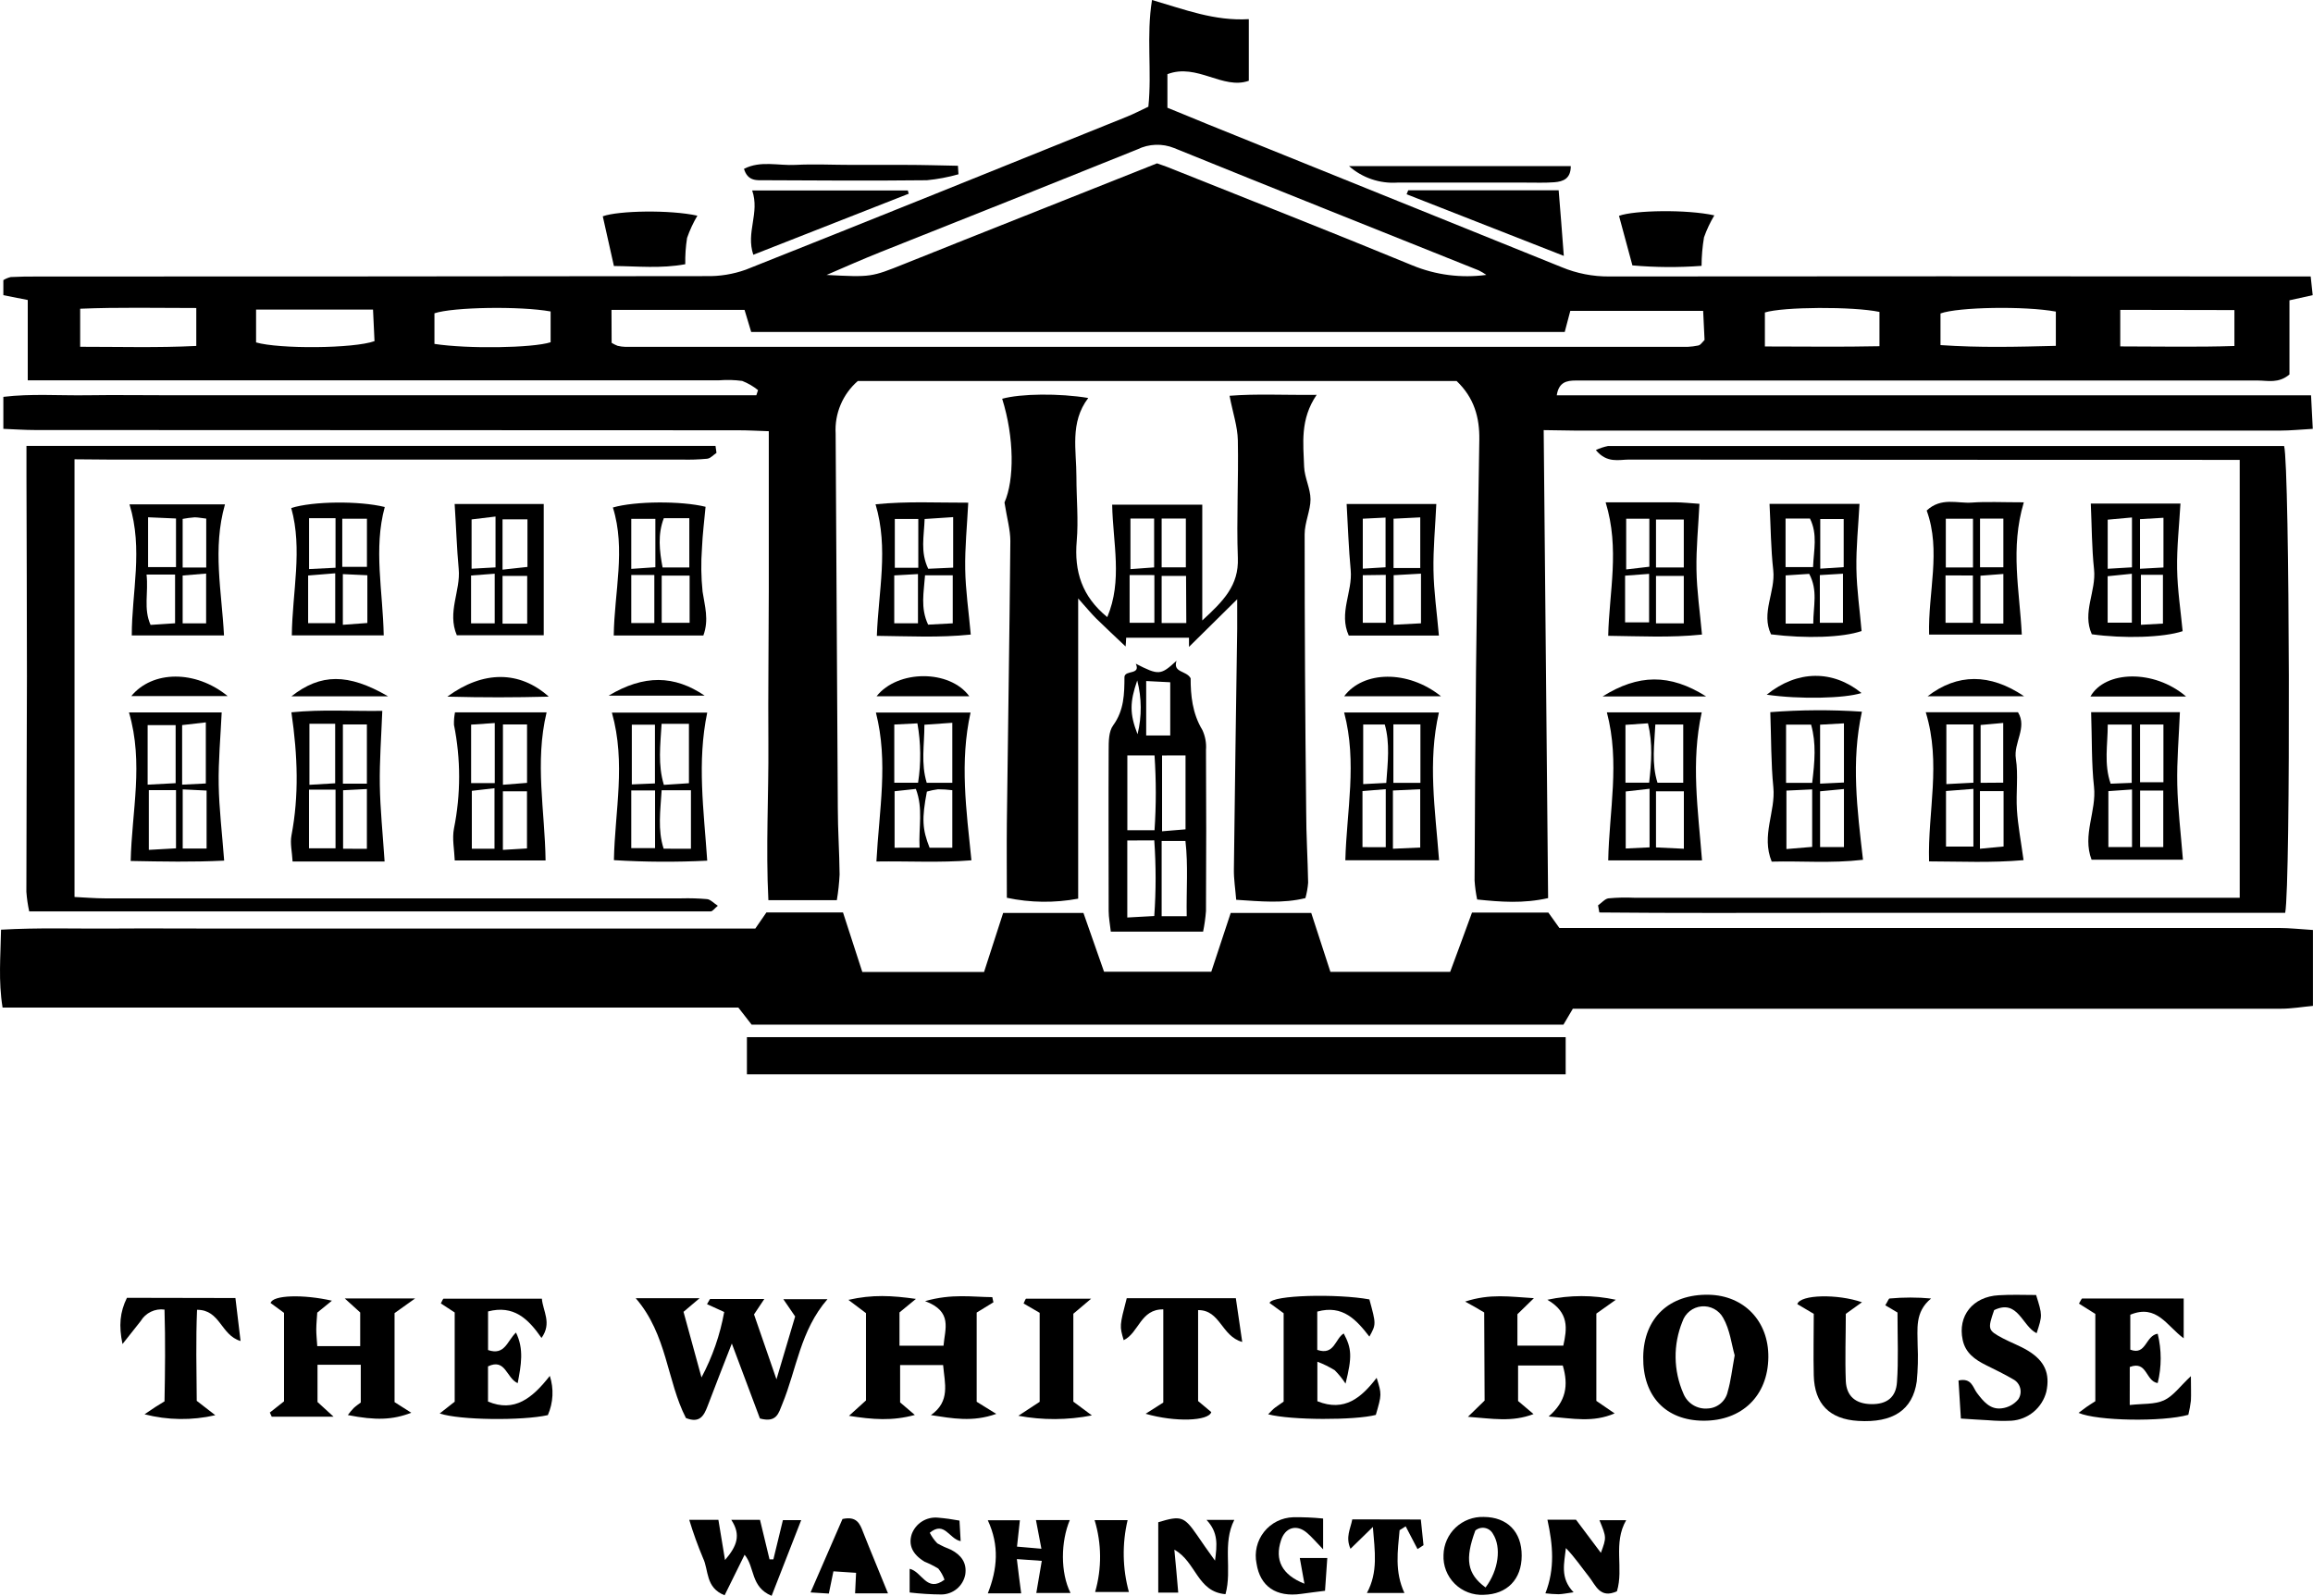 <svg width="129" height="89" viewBox="0 0 129 89" fill="none" xmlns="http://www.w3.org/2000/svg">
<g clip-path="url(#clip0_2316_969)">
<path d="M86.094 23.988C86.174 32.769 86.257 41.373 86.341 50.088C84.945 50.4 83.698 50.302 82.383 50.165C82.311 49.816 82.263 49.463 82.24 49.108C82.257 45.202 82.277 41.295 82.32 37.389C82.37 33.101 82.431 28.814 82.504 24.53C82.524 23.284 82.217 22.181 81.237 21.248H47.843C47.426 21.61 47.097 22.062 46.883 22.571C46.668 23.079 46.573 23.63 46.605 24.18C46.647 31.138 46.687 38.094 46.726 45.05C46.726 46.287 46.815 47.524 46.826 48.773C46.803 49.253 46.751 49.731 46.671 50.205H42.854C42.705 47.255 42.874 44.368 42.854 41.487C42.834 38.606 42.874 35.759 42.877 32.91C42.877 30.008 42.877 27.11 42.877 24.049C42.28 24.029 41.729 23.997 41.154 23.997C28.091 23.997 15.025 23.992 1.956 23.983C1.381 23.983 0.836 23.943 0.187 23.917V22.133C1.734 21.946 3.3 22.067 4.859 22.044C6.419 22.021 7.923 22.044 9.454 22.044H42.182L42.277 21.757C42.011 21.543 41.714 21.37 41.395 21.245C40.969 21.187 40.538 21.176 40.109 21.21H3.348H1.548V16.731L0.187 16.462V15.623C0.314 15.544 0.454 15.486 0.6 15.451C1.08 15.425 1.556 15.422 2.036 15.422C14.481 15.422 26.926 15.415 39.371 15.399C40.13 15.417 40.885 15.295 41.599 15.039C48.696 12.223 55.775 9.359 62.851 6.507C63.248 6.347 63.624 6.149 64.046 5.951C64.25 3.981 63.923 1.993 64.25 0C66.091 0.536 67.728 1.18 69.649 1.068V4.505C68.196 5.021 66.763 3.505 65.109 4.136V6.009C65.835 6.295 66.582 6.619 67.329 6.919C73.922 9.579 80.514 12.241 87.105 14.904C87.941 15.25 88.838 15.425 89.744 15.419C102.189 15.406 114.634 15.406 127.079 15.419H128.871C128.914 15.815 128.945 16.11 128.983 16.462L127.687 16.748V20.884C127.076 21.399 126.475 21.222 125.927 21.222C114.01 21.222 102.094 21.222 90.177 21.222H87.88C87.374 21.222 86.935 21.314 86.823 22.047H128.891C128.925 22.691 128.951 23.224 128.988 23.917C128.29 23.957 127.736 24.014 127.185 24.014C114.072 24.014 100.957 24.014 87.84 24.014L86.094 23.988ZM34.112 19.12C34.217 19.185 34.328 19.241 34.443 19.286C34.581 19.32 34.722 19.34 34.865 19.343H94.132C94.325 19.334 94.517 19.31 94.707 19.271C94.753 19.261 94.796 19.239 94.833 19.209C94.87 19.18 94.899 19.14 95.066 18.959C95.045 18.521 95.017 17.94 94.988 17.338H87.578L87.268 18.513H41.895L41.525 17.284H34.104L34.112 19.12ZM82.903 15.336C82.768 15.241 82.626 15.156 82.478 15.082C76.812 12.81 71.14 10.556 65.485 8.257C65.157 8.124 64.805 8.063 64.452 8.076C64.098 8.088 63.752 8.175 63.434 8.331C58.661 10.254 53.884 12.163 49.104 14.059C48.618 14.254 48.133 14.457 47.65 14.663C47.214 14.847 46.789 15.036 46.1 15.334C48.584 15.463 48.584 15.46 50.442 14.715C51.416 14.324 52.391 13.934 53.365 13.546L64.529 9.11C64.744 9.188 64.925 9.245 65.103 9.314C69.663 11.138 74.239 12.931 78.779 14.804C80.08 15.339 81.5 15.521 82.894 15.331L82.903 15.336ZM14.282 17.264V19.097C15.571 19.472 19.738 19.443 20.887 19.025C20.861 18.478 20.835 17.894 20.804 17.264H14.282ZM10.947 17.178C8.707 17.178 6.602 17.129 4.471 17.218V19.34C6.671 19.34 8.779 19.4 10.947 19.294V17.178ZM118.25 17.281V19.32C120.439 19.32 122.509 19.366 124.617 19.297V17.293L118.25 17.281ZM108.225 19.246C110.41 19.398 112.512 19.343 114.658 19.289V17.378C112.934 17.058 109.201 17.123 108.225 17.482V19.246ZM24.23 19.18C26.091 19.466 29.712 19.409 30.709 19.088V17.37C29.009 17.063 25.253 17.126 24.23 17.473V19.18ZM104.821 17.396C103.357 17.086 99.439 17.109 98.431 17.427V19.323C100.62 19.323 102.69 19.355 104.821 19.309V17.396Z" fill="black"/>
<path d="M42.131 51.777L42.743 50.889H47.016L48.093 54.209H54.882C55.238 53.103 55.583 52.038 55.948 50.915H60.425L61.574 54.192H67.556C67.918 53.1 68.268 52.038 68.639 50.915H73.13C73.469 51.961 73.817 53.02 74.199 54.2H80.879C81.307 53.055 81.694 51.989 82.096 50.895H86.355L86.97 51.754H88.624C101.452 51.754 114.274 51.754 127.09 51.754C127.696 51.754 128.302 51.823 128.997 51.866V56.099C128.4 56.154 127.806 56.257 127.211 56.257C116.639 56.257 106.066 56.257 95.494 56.257H87.72L87.197 57.144H41.919L41.18 56.194H0.144C-0.097 54.707 0.032 53.361 0.058 51.849C2.16 51.729 4.156 51.8 6.149 51.786C8.142 51.772 10.072 51.786 12.034 51.786H42.131V51.777Z" fill="black"/>
<path d="M62.776 36.054C62.231 35.536 61.677 35.026 61.139 34.496C60.852 34.21 60.582 33.88 60.132 33.377V50.119C58.815 50.365 57.464 50.348 56.154 50.07C56.154 48.621 56.14 47.252 56.154 45.883C56.217 40.648 56.303 35.413 56.349 30.177C56.349 29.547 56.163 28.914 56.022 28.024C56.576 26.764 56.573 24.407 55.893 22.239C56.921 21.952 59.083 21.926 60.694 22.196C59.649 23.57 60.04 25.111 60.034 26.606C60.034 27.795 60.152 28.995 60.051 30.175C59.905 31.864 60.338 33.262 61.754 34.416C62.616 32.386 62.07 30.292 62.027 28.147H67.053V34.602C68.236 33.517 69.095 32.646 69.037 31.122C68.957 28.934 69.08 26.741 69.037 24.553C69.02 23.776 68.75 23.003 68.575 22.073C70.074 21.952 71.616 22.041 73.431 22.021C72.495 23.398 72.69 24.736 72.733 26.03C72.756 26.64 73.087 27.242 73.09 27.849C73.092 28.456 72.762 29.146 72.762 29.794C72.762 34.935 72.791 40.077 72.848 45.219C72.848 46.551 72.934 47.882 72.957 49.228C72.934 49.519 72.883 49.806 72.805 50.088C71.547 50.397 70.33 50.271 68.945 50.182C68.897 49.578 68.808 49.036 68.816 48.487C68.868 44.013 68.937 39.54 69 35.066C69 34.591 69 34.118 69 33.422L66.312 36.077V35.567H62.808C62.8 35.774 62.791 35.914 62.776 36.054ZM66.148 32.119H64.787V34.748H66.162L66.148 32.119ZM64.787 28.92V31.641H66.137V28.92H64.787ZM63.047 28.92V31.741L64.368 31.644V28.92H63.047ZM63.001 32.071V34.734H64.382V32.073L63.001 32.071Z" fill="black"/>
<path d="M89.003 25.1C89.222 24.997 89.452 24.921 89.689 24.873C102.264 24.873 114.831 24.873 127.389 24.873C127.702 26.019 127.759 49.257 127.449 50.91H114.758C110.452 50.91 106.144 50.91 101.835 50.91C97.619 50.91 93.4 50.93 89.198 50.889C89.175 50.758 89.152 50.626 89.126 50.491C89.322 50.357 89.505 50.131 89.701 50.102C90.178 50.057 90.658 50.046 91.137 50.068H123.147H124.913V25.647H123.161C112.394 25.647 101.628 25.641 90.864 25.63C90.292 25.63 89.626 25.856 89.003 25.1Z" fill="black"/>
<path d="M4.156 25.615V50.025C4.73 50.053 5.305 50.102 5.839 50.102H38.004C38.483 50.089 38.963 50.103 39.44 50.145C39.63 50.168 39.796 50.36 40.035 50.517C39.839 50.672 39.747 50.829 39.633 50.829C26.996 50.829 14.38 50.829 1.629 50.829C1.55 50.469 1.497 50.103 1.471 49.735C1.471 45.726 1.499 41.733 1.502 37.733C1.502 34.009 1.485 30.286 1.476 26.586V24.868H39.905L39.96 25.257C39.788 25.372 39.624 25.564 39.44 25.584C38.963 25.629 38.483 25.645 38.004 25.63H5.994L4.156 25.615Z" fill="black"/>
<path d="M87.32 59.917H41.657V57.843H87.32V59.917Z" fill="black"/>
<path d="M65.617 36.85C65.398 37.529 66.165 37.386 66.404 37.827C66.404 38.764 66.493 39.783 67.061 40.717C67.22 41.062 67.289 41.443 67.26 41.822C67.277 44.818 67.277 47.815 67.26 50.812C67.23 51.197 67.177 51.58 67.099 51.958H61.952C61.906 51.542 61.834 51.181 61.832 50.812C61.832 47.816 61.817 44.818 61.832 41.822C61.832 41.358 61.832 40.794 62.081 40.456C62.693 39.617 62.71 38.698 62.713 37.747C62.754 37.354 63.632 37.655 63.345 37.016C64.629 37.672 64.735 37.664 65.617 36.85ZM64.39 46.301C64.484 44.912 64.484 43.518 64.39 42.129H62.874V46.301H64.39ZM62.871 46.874V51.17L64.376 51.087C64.475 49.682 64.475 48.273 64.376 46.868L62.871 46.874ZM64.81 42.132V46.361L66.119 46.253V42.129L64.81 42.132ZM66.185 51.096C66.159 49.621 66.274 48.269 66.114 46.9H64.787V51.096H66.185ZM63.925 37.982V41.017H65.266V38.05L63.925 37.982ZM63.446 40.934C63.686 39.953 63.679 38.928 63.425 37.95C63.006 39.156 63 39.812 63.437 40.934H63.446Z" fill="black"/>
<path d="M35.456 72.403H39.017L38.121 73.162C38.408 74.222 38.718 75.348 39.123 76.82C39.733 75.677 40.161 74.445 40.39 73.171L39.431 72.733L39.6 72.446H42.627L42.053 73.306C42.438 74.414 42.837 75.571 43.305 76.926L44.347 73.42C44.149 73.134 43.974 72.873 43.687 72.455H46.151C44.629 74.205 44.428 76.376 43.627 78.312C43.423 78.81 43.322 79.363 42.383 79.111L40.815 74.929C40.304 76.244 39.876 77.327 39.465 78.415C39.261 78.95 39.029 79.394 38.256 79.085C37.191 77.017 37.217 74.44 35.456 72.403Z" fill="black"/>
<path d="M54.471 78.177L55.563 78.853C54.244 79.326 53.116 79.105 51.918 78.922C53.015 78.148 52.688 77.166 52.599 76.129H50.201V78.212L51.022 78.913C49.761 79.257 48.673 79.171 47.349 78.962L48.297 78.103V73.234L47.317 72.495C48.65 72.189 49.744 72.252 51.083 72.441L50.166 73.194V75.052H52.622C52.697 74.11 53.153 73.148 51.594 72.564C53.099 72.137 54.221 72.335 55.342 72.343C55.362 72.441 55.385 72.538 55.405 72.63L54.471 73.202V78.177Z" fill="black"/>
<path d="M15.049 78.779L15.841 78.154V73.22L15.092 72.67C15.207 72.223 16.907 72.177 18.512 72.541L17.694 73.205C17.677 73.492 17.642 73.812 17.639 74.139C17.639 74.425 17.671 74.712 17.694 75.073H20.089V73.197L19.227 72.415H23.153L22.005 73.234V78.197L22.938 78.79C21.901 79.191 20.948 79.225 19.4 78.919C19.501 78.78 19.611 78.648 19.73 78.524C19.865 78.4 20.017 78.297 20.121 78.22V76.115H17.708V78.191L18.604 79.01H15.155L15.049 78.779Z" fill="black"/>
<path d="M82.776 73.197L82.288 72.91C82.171 72.842 82.053 72.781 81.714 72.59C83.112 72.134 84.207 72.32 85.548 72.4L84.629 73.294V75.047H87.188C87.397 74.102 87.527 73.205 86.3 72.489C87.558 72.217 88.859 72.217 90.117 72.489L89.031 73.26V78.128L90.051 78.827C88.836 79.346 87.754 79.114 86.369 78.999C87.349 78.157 87.486 77.261 87.159 76.155H84.666V78.134L85.528 78.864C84.316 79.326 83.23 79.117 81.869 79.016L82.799 78.111L82.776 73.197Z" fill="black"/>
<path d="M76.373 74.543C75.652 73.615 74.894 72.753 73.466 73.148V75.284C74.431 75.611 74.457 74.654 74.942 74.368C75.391 75.207 75.416 75.671 75.043 77.166C74.869 76.896 74.667 76.646 74.44 76.419C74.133 76.23 73.809 76.07 73.472 75.943V78.148C74.994 78.761 75.933 77.939 76.778 76.843C77.065 77.762 77.065 77.762 76.732 78.91C75.583 79.214 72.007 79.214 70.727 78.876C70.887 78.718 70.994 78.59 71.117 78.501C71.241 78.412 71.419 78.289 71.591 78.168V73.24L70.804 72.667C70.933 72.22 74.598 72.143 76.373 72.469C76.752 73.855 76.752 73.855 76.373 74.543Z" fill="black"/>
<path d="M118.779 78.358C119.511 78.275 120.169 78.335 120.688 78.097C121.208 77.859 121.576 77.321 122.19 76.748C122.19 77.378 122.21 77.75 122.19 78.12C122.158 78.384 122.11 78.646 122.047 78.905C120.611 79.308 116.955 79.251 115.924 78.796C116.096 78.67 116.231 78.564 116.375 78.463C116.518 78.363 116.685 78.26 116.86 78.146V73.277L115.947 72.704C116.039 72.558 116.088 72.418 116.133 72.418C117.977 72.418 119.821 72.418 121.788 72.418V74.637C120.849 73.959 120.295 72.71 118.81 73.323V75.27C119.703 75.617 119.649 74.488 120.338 74.382C120.561 75.286 120.561 76.231 120.338 77.135C119.654 77.032 119.764 75.863 118.781 76.238L118.779 78.358Z" fill="black"/>
<path d="M30.201 74.617C29.452 73.54 28.648 72.77 27.22 73.139V75.293C28.159 75.614 28.28 74.789 28.777 74.317C29.233 75.247 29.064 76.124 28.872 77.14C28.234 76.854 28.2 75.734 27.217 76.204V78.166C28.688 78.781 29.684 77.988 30.664 76.734C30.897 77.452 30.858 78.23 30.554 78.922C29.133 79.24 25.635 79.208 24.523 78.83L25.359 78.174V73.197L24.587 72.693C24.658 72.57 24.699 72.429 24.742 72.429C26.542 72.429 28.346 72.429 30.221 72.429C30.279 73.125 30.796 73.79 30.201 74.617Z" fill="black"/>
<path d="M94.999 79.234C92.894 79.22 91.616 77.862 91.645 75.677C91.674 73.492 93.112 72.169 95.295 72.209C97.271 72.246 98.647 73.686 98.624 75.697C98.601 77.842 97.159 79.245 94.999 79.234ZM96.746 75.588C96.573 74.992 96.484 74.156 96.102 73.495C95.986 73.284 95.81 73.111 95.596 72.998C95.383 72.885 95.141 72.836 94.9 72.858C94.659 72.88 94.43 72.971 94.241 73.121C94.052 73.271 93.91 73.472 93.833 73.701C93.573 74.338 93.442 75.022 93.451 75.71C93.459 76.399 93.606 77.079 93.882 77.71C93.988 77.98 94.178 78.207 94.424 78.359C94.671 78.511 94.961 78.579 95.249 78.552C95.515 78.54 95.768 78.439 95.969 78.266C96.171 78.093 96.308 77.858 96.361 77.599C96.53 77.023 96.596 76.41 96.746 75.588Z" fill="black"/>
<path d="M105.827 73.2L105.146 72.796C105.293 72.558 105.336 72.421 105.385 72.418C106.156 72.347 106.931 72.347 107.702 72.418C106.775 73.171 106.953 74.136 106.95 75.038C106.982 75.707 106.965 76.377 106.901 77.043C106.671 78.644 105.569 79.363 103.633 79.245C102.042 79.151 101.197 78.303 101.157 76.711C101.129 75.565 101.157 74.42 101.157 73.274L100.238 72.73C100.413 72.189 102.496 72.157 103.845 72.627L102.944 73.274C102.944 74.48 102.895 75.757 102.944 77.032C102.987 77.891 103.518 78.295 104.362 78.309C105.207 78.323 105.744 77.954 105.798 77.077C105.884 75.877 105.827 74.686 105.827 73.2Z" fill="black"/>
<path d="M116.626 39.72H121.577C121.522 41.078 121.401 42.418 121.43 43.752C121.459 45.087 121.628 46.468 121.746 47.948H116.651C116.12 46.562 116.939 45.239 116.786 43.876C116.643 42.57 116.677 41.244 116.626 39.72ZM118.906 47.241V44.03L117.588 44.122V47.241H118.906ZM119.357 44.09V47.241H120.649V44.09H119.357ZM118.889 43.661V40.41H117.553C117.553 41.542 117.332 42.601 117.714 43.707L118.889 43.661ZM119.354 40.407V43.627H120.658V40.407H119.354Z" fill="black"/>
<path d="M25.376 39.729H30.485C29.816 42.521 30.391 45.227 30.428 47.988H25.362C25.339 47.384 25.207 46.771 25.319 46.204C25.702 44.297 25.702 42.332 25.319 40.425C25.311 40.191 25.331 39.958 25.376 39.729ZM27.593 43.675V40.324L26.275 40.413V43.675H27.593ZM28.05 40.402V43.767L29.394 43.661V40.402H28.05ZM27.579 47.335V43.959L26.315 44.105V47.335H27.579ZM29.391 44.13H28.047V47.398L29.391 47.318V44.13Z" fill="black"/>
<path d="M66.82 73.065V78.137L67.555 78.753C67.412 79.254 65.545 79.326 63.894 78.847L64.879 78.22V73.025C63.604 73.005 63.515 74.34 62.67 74.743C62.438 73.947 62.438 73.947 62.84 72.403H68.925C69.034 73.154 69.146 73.918 69.281 74.841C68.118 74.52 68.061 73.056 66.82 73.065Z" fill="black"/>
<path d="M116.608 28.084H121.608C121.536 29.332 121.401 30.527 121.421 31.721C121.441 32.915 121.622 34.061 121.729 35.201C120.66 35.559 118.423 35.622 116.665 35.373C116.111 34.158 116.918 32.975 116.789 31.758C116.66 30.541 116.665 29.355 116.608 28.084ZM119.351 31.721L120.66 31.649V28.877L119.351 28.954V31.721ZM117.55 31.721L118.903 31.641V28.86L117.55 28.983V31.721ZM119.402 32.059V34.846L120.631 34.777V32.059H119.402ZM117.547 34.728H118.897V31.999L117.547 32.136V34.728Z" fill="black"/>
<path d="M13.13 72.392C13.222 73.18 13.308 73.91 13.417 74.789C12.306 74.46 12.291 73.045 10.99 73.048C10.919 74.729 10.959 76.416 10.973 78.126L12.007 78.927C10.707 79.227 9.353 79.209 8.061 78.876C8.377 78.664 8.518 78.564 8.661 78.472C8.805 78.38 8.974 78.277 9.175 78.154C9.207 76.456 9.227 74.769 9.175 73.036C8.915 73.001 8.65 73.043 8.414 73.158C8.177 73.272 7.98 73.453 7.846 73.678C7.558 74.047 7.271 74.402 6.832 74.958C6.619 73.93 6.685 73.188 7.079 72.38L13.13 72.392Z" fill="black"/>
<path d="M25.356 28.107H30.325V35.427H25.477C24.928 34.138 25.698 32.95 25.583 31.735C25.474 30.57 25.442 29.395 25.356 28.107ZM29.403 34.782V32.119H28.027V34.782H29.403ZM26.272 34.763H27.59V31.996L26.272 32.096V34.763ZM28.027 31.77L29.417 31.618V28.966H28.027V31.77ZM27.636 28.808L26.301 28.969V31.718L27.636 31.644V28.808Z" fill="black"/>
<path d="M113.557 72.223C113.911 73.354 113.911 73.354 113.586 74.354C112.771 73.956 112.547 72.423 111.217 73.065C110.849 74.133 110.861 74.191 111.685 74.629C112.147 74.875 112.647 75.052 113.092 75.322C114.04 75.894 114.344 76.602 114.129 77.613C114.017 78.053 113.769 78.447 113.419 78.739C113.069 79.03 112.636 79.203 112.182 79.234C111.753 79.254 111.323 79.245 110.895 79.208C110.441 79.188 109.991 79.151 109.362 79.114C109.319 78.429 109.273 77.71 109.229 76.991C109.97 76.831 110.025 77.381 110.258 77.684C110.611 78.151 110.993 78.627 111.633 78.544C111.998 78.503 112.331 78.322 112.564 78.04C112.624 77.949 112.665 77.847 112.683 77.74C112.701 77.632 112.696 77.523 112.669 77.417C112.642 77.312 112.593 77.214 112.526 77.128C112.458 77.043 112.373 76.973 112.277 76.923C111.788 76.636 111.271 76.387 110.763 76.135C110.146 75.829 109.614 75.454 109.462 74.726C109.175 73.394 110.019 72.315 111.472 72.237C112.173 72.192 112.888 72.223 113.557 72.223Z" fill="black"/>
<path d="M80.259 47.977H75.032C75.101 45.236 75.704 42.535 74.966 39.737H80.25C79.621 42.484 80.043 45.139 80.259 47.977ZM79.219 43.661V40.399H77.711V43.661H79.219ZM77.686 47.335L79.208 47.267V44.016L77.686 44.087V47.335ZM77.286 47.249V44.013L75.988 44.119V47.246L77.286 47.249ZM77.315 43.664C77.398 42.518 77.528 41.45 77.232 40.407H76.028V43.73L77.315 43.664Z" fill="black"/>
<path d="M48.879 48.046C49.032 45.164 49.554 42.504 48.851 39.74H54.129C53.52 42.495 53.891 45.156 54.178 47.98C52.383 48.123 50.746 48.02 48.879 48.046ZM53.112 43.658V40.31L51.556 40.419C51.556 41.564 51.355 42.57 51.685 43.658H53.112ZM53.112 47.281V44.07C52.848 44.036 52.581 44.019 52.314 44.019C52.104 44.045 51.897 44.089 51.694 44.148C51.407 45.651 51.435 46.247 51.846 47.281H53.112ZM51.203 43.652C51.374 42.554 51.361 41.435 51.165 40.342L49.876 40.407V43.652H51.203ZM51.286 47.275C51.226 46.13 51.498 45.099 51.079 43.999L49.893 44.128V47.278L51.286 47.275Z" fill="black"/>
<path d="M94.925 47.985H89.693C89.747 45.222 90.356 42.521 89.618 39.729H94.908C94.299 42.492 94.701 45.153 94.925 47.985ZM92.321 40.407C92.269 41.533 92.102 42.578 92.441 43.652H93.877V40.407H92.321ZM93.912 47.335V44.13H92.358V47.261L93.912 47.335ZM91.999 43.99L90.669 44.142V47.321L91.999 47.258V43.99ZM91.976 43.649C92.102 42.504 92.183 41.476 91.91 40.339L90.655 40.425V43.649H91.976Z" fill="black"/>
<path d="M98.733 39.717C100.433 39.585 102.141 39.576 103.842 39.691C103.233 42.478 103.578 45.133 103.903 47.951C102.105 48.16 100.456 48.008 98.811 48.054C98.213 46.591 99.037 45.268 98.903 43.913C98.768 42.558 98.788 41.204 98.733 39.717ZM101.068 43.661C101.212 42.469 101.301 41.459 101.008 40.413H99.612V43.661H101.068ZM101.068 44.025L99.632 44.093V47.352L101.068 47.232V44.025ZM102.84 44.005L101.51 44.131V47.241H102.84V44.005ZM102.84 40.342L101.51 40.416V43.704L102.84 43.641V40.342Z" fill="black"/>
<path d="M107.403 39.723H112.547C113.078 40.582 112.288 41.424 112.429 42.315C112.57 43.206 112.429 44.214 112.487 45.161C112.544 46.044 112.713 46.917 112.857 47.971C111.033 48.129 109.394 48.045 107.587 48.04C107.507 45.259 108.276 42.578 107.403 39.723ZM108.552 40.404V43.73L110.06 43.652V40.404H108.552ZM110.06 43.996L108.532 44.116V47.215H110.06V43.996ZM110.425 47.335L111.743 47.209V44.122H110.425V47.335ZM111.723 43.649V40.319L110.462 40.433V43.658L111.723 43.649Z" fill="black"/>
<path d="M16.252 39.726C17.992 39.554 19.595 39.671 21.321 39.646C21.266 41.078 21.163 42.432 21.183 43.773C21.203 45.113 21.347 46.488 21.45 48.048H16.318C16.289 47.507 16.172 47.032 16.255 46.596C16.677 44.383 16.608 42.18 16.252 39.726ZM17.257 40.364V43.77L18.693 43.684V40.364H17.257ZM17.234 44.039V47.309H18.713V44.039H17.234ZM20.462 43.704V40.402H19.124V43.704H20.462ZM20.462 47.338V44.005L19.135 44.073V47.335L20.462 47.338Z" fill="black"/>
<path d="M7.194 39.732H12.364C12.301 41.092 12.174 42.432 12.197 43.77C12.22 45.107 12.387 46.47 12.502 47.997C10.732 48.086 9.101 48.051 7.289 48.017C7.349 45.242 8.024 42.575 7.194 39.732ZM9.816 44.065H8.3V47.398L9.816 47.312V44.065ZM8.234 43.761L9.796 43.678V40.442H8.234V43.761ZM10.158 43.761L11.479 43.695V40.287L10.158 40.439V43.761ZM11.522 44.09L10.19 44.025V47.324H11.522V44.09Z" fill="black"/>
<path d="M34.127 39.743H39.443C38.868 42.512 39.253 45.184 39.443 48C37.709 48.087 35.972 48.078 34.239 47.971C34.291 45.23 34.92 42.564 34.127 39.743ZM38.535 47.335V44.073H36.901C36.832 45.219 36.671 46.281 37.013 47.332L38.535 47.335ZM36.898 40.37C36.829 41.573 36.683 42.636 37.025 43.773L38.423 43.681V40.367L36.898 40.37ZM36.528 43.692V40.416H35.238V43.747L36.528 43.692ZM35.207 47.301H36.534V44.082H35.207V47.301Z" fill="black"/>
<path d="M21.459 28.276C20.824 30.601 21.355 32.978 21.401 35.436H16.275C16.303 33.01 16.887 30.639 16.243 28.333C17.449 27.949 20.037 27.924 21.459 28.276ZM17.185 34.754H18.696V31.973L17.185 32.096V34.754ZM17.237 28.9V31.738L18.713 31.664V28.9H17.237ZM20.488 32.082L19.121 32.019V34.846L20.488 34.745V32.082ZM19.089 28.932V31.615H20.465V28.932H19.089Z" fill="black"/>
<path d="M39.228 35.441H34.23C34.262 33.013 34.911 30.63 34.182 28.304C35.417 27.944 37.998 27.929 39.351 28.264C39.282 29.02 39.182 29.797 39.15 30.576C39.09 31.382 39.101 32.191 39.184 32.995C39.302 33.789 39.552 34.559 39.228 35.441ZM36.904 34.734H38.461V32.102H36.904V34.734ZM37.022 28.9C36.675 29.805 36.778 30.707 36.953 31.649H38.444V28.9H37.022ZM35.207 32.068V34.748H36.493V32.068H35.207ZM35.207 31.727L36.551 31.635V28.937H35.207V31.727Z" fill="black"/>
<path d="M48.831 28.124C50.64 27.946 52.243 28.041 54.001 28.035C53.934 29.344 53.811 30.541 53.831 31.735C53.851 32.93 54.023 34.072 54.141 35.39C52.372 35.573 50.732 35.481 48.903 35.461C48.992 32.975 49.566 30.601 48.831 28.124ZM51.591 32.085C51.525 33.036 51.324 33.901 51.763 34.837L53.136 34.763V32.085H51.591ZM53.159 28.84L51.568 28.946C51.536 29.917 51.318 30.779 51.769 31.721L53.159 31.658V28.84ZM51.197 34.76V32.016L49.874 32.091V34.76H51.197ZM51.215 31.664V28.943H49.905V31.664H51.215Z" fill="black"/>
<path d="M80.25 35.447H75.224C74.65 34.187 75.445 33.004 75.331 31.796C75.216 30.587 75.178 29.381 75.104 28.107H80.106C80.046 29.401 79.928 30.607 79.948 31.81C79.969 33.013 80.135 34.127 80.25 35.447ZM79.21 31.678V28.854L77.72 28.929V31.678H79.21ZM79.251 31.993L77.726 32.079V34.843L79.251 34.763V31.993ZM76.005 28.929V31.715L77.275 31.638V28.866L76.005 28.929ZM76.005 32.079V34.734H77.286V32.062L76.005 32.079Z" fill="black"/>
<path d="M89.549 28.015C91.071 28.015 92.251 28.015 93.432 28.015C93.851 28.015 94.267 28.064 94.781 28.098C94.718 29.373 94.595 30.573 94.615 31.77C94.635 32.967 94.804 34.09 94.922 35.39C93.147 35.573 91.513 35.481 89.692 35.459C89.747 32.995 90.347 30.621 89.549 28.015ZM93.908 31.647V28.975H92.358V31.647H93.908ZM93.908 34.763V32.119H92.358V34.763H93.908ZM90.634 34.711H91.973V32.005L90.634 32.105V34.711ZM90.695 28.929V31.758L91.987 31.607V28.929H90.695Z" fill="black"/>
<path d="M98.69 28.101H103.708C103.642 29.335 103.515 30.53 103.535 31.721C103.555 32.913 103.728 34.052 103.823 35.192C102.789 35.556 100.718 35.622 98.774 35.378C98.199 34.181 99.032 33.004 98.897 31.798C98.762 30.593 98.759 29.393 98.69 28.101ZM99.584 28.92V31.629H101.117C101.155 30.67 101.384 29.805 100.945 28.92H99.584ZM101.129 34.777C101.129 33.795 101.399 32.932 100.902 32.005L99.589 32.091V34.777H101.129ZM101.519 28.946V31.715L102.826 31.629V28.946H101.519ZM101.496 34.734H102.786V31.996L101.496 32.073V34.734Z" fill="black"/>
<path d="M112.871 28.015C112.102 30.593 112.639 32.935 112.759 35.39H107.59C107.524 33.03 108.271 30.721 107.455 28.473C108.268 27.712 109.178 28.09 109.974 28.029C110.769 27.969 111.68 28.015 112.871 28.015ZM110.037 31.649V28.932H108.521V31.649H110.037ZM108.506 32.09V34.734H110.031V32.096L108.506 32.09ZM110.43 28.923V31.638H111.731V28.923H110.43ZM111.731 34.774V32.01L110.453 32.108V34.774H111.731Z" fill="black"/>
<path d="M7.223 28.13H12.547C11.844 30.601 12.366 32.976 12.493 35.439H7.349C7.349 33.016 7.992 30.644 7.223 28.13ZM8.173 32.042C8.288 33.064 7.992 33.941 8.397 34.851L9.764 34.76V32.042H8.173ZM8.259 28.849V31.627H9.816V28.917L8.259 28.849ZM10.187 34.763H11.496V31.988L10.187 32.096V34.763ZM10.187 28.94V31.652H11.502V28.923C11.215 28.892 11.039 28.852 10.853 28.852C10.628 28.869 10.405 28.898 10.184 28.94H10.187Z" fill="black"/>
<path d="M41.95 10.622H50.637C50.637 10.683 50.666 10.743 50.683 10.803L42.013 14.208C41.588 12.948 42.386 11.883 41.95 10.622Z" fill="black"/>
<path d="M78.54 10.611H86.929C87.024 11.771 87.113 12.882 87.216 14.271L78.448 10.834L78.54 10.611Z" fill="black"/>
<path d="M34.239 14.835C34.003 13.787 33.813 12.934 33.618 12.063C34.497 11.745 37.372 11.691 38.894 12.029C38.662 12.422 38.469 12.837 38.319 13.269C38.243 13.754 38.209 14.244 38.219 14.735C36.878 14.987 35.568 14.847 34.239 14.835Z" fill="black"/>
<path d="M43.035 89C41.846 88.502 42.114 87.413 41.528 86.709L40.413 88.969C39.331 88.545 39.535 87.568 39.21 86.898C38.916 86.2 38.659 85.487 38.44 84.761H40.066C40.178 85.44 40.29 86.107 40.436 87.004C41.094 86.231 41.347 85.615 40.784 84.761H42.386C42.576 85.543 42.745 86.256 42.918 86.967H43.133L43.664 84.778H44.684L43.035 89Z" fill="black"/>
<path d="M59.862 78.171L60.896 78.939C59.542 79.204 58.151 79.211 56.795 78.959L57.984 78.18V73.217L57.088 72.696C57.151 72.572 57.191 72.429 57.231 72.429C58.354 72.429 59.477 72.429 60.856 72.429C60.425 72.79 60.172 73.002 59.862 73.268V78.171Z" fill="black"/>
<path d="M91.042 14.801C90.777 13.816 90.539 12.931 90.295 12.037C91.156 11.722 94.074 11.671 95.611 12.011C95.379 12.399 95.187 12.809 95.036 13.234C94.947 13.761 94.901 14.293 94.899 14.827C93.614 14.923 92.324 14.915 91.042 14.801Z" fill="black"/>
<path d="M75.238 9.265H87.605C87.605 9.958 87.197 10.124 86.689 10.164C86.18 10.204 85.637 10.184 85.112 10.184C82.72 10.184 80.33 10.184 77.932 10.184C77.445 10.216 76.955 10.151 76.493 9.993C76.031 9.836 75.604 9.588 75.238 9.265Z" fill="black"/>
<path d="M56.953 88.862H55.092C55.629 87.502 55.744 86.193 55.092 84.787H56.881C56.829 85.263 56.781 85.706 56.72 86.256L58.081 86.374C57.967 85.764 57.878 85.305 57.777 84.776H59.664C59.161 85.976 59.133 87.703 59.704 88.84H57.797C57.892 88.267 57.987 87.717 58.102 87.05L56.712 86.952C56.792 87.64 56.867 88.212 56.953 88.862Z" fill="black"/>
<path d="M65.712 88.82H64.598V84.896C65.858 84.515 66.034 84.564 66.757 85.606C67.044 86.03 67.349 86.465 67.763 87.038C67.883 86.15 67.949 85.466 67.289 84.764H68.839C68.159 86.11 68.73 87.525 68.348 88.908C66.766 88.779 66.711 87.095 65.496 86.428C65.574 87.287 65.649 88.003 65.712 88.82Z" fill="black"/>
<path d="M87.762 88.802C87.383 88.854 87.153 88.906 86.924 88.911C86.678 88.907 86.433 88.89 86.189 88.86C86.728 87.491 86.611 86.17 86.303 84.756H87.897L89.284 86.603C89.6 85.744 89.6 85.744 89.204 84.781H90.695C89.948 86.07 90.568 87.465 90.18 88.745C89.227 89.186 88.989 88.393 88.609 87.92C88.23 87.448 87.834 86.852 87.332 86.337C87.248 87.167 86.987 88.003 87.762 88.802Z" fill="black"/>
<path d="M84.867 86.763C84.867 88.081 84.052 88.917 82.751 88.943C82.453 88.959 82.154 88.912 81.876 88.806C81.597 88.7 81.343 88.536 81.132 88.326C80.921 88.116 80.756 87.864 80.648 87.587C80.54 87.309 80.493 87.012 80.507 86.715C80.514 86.428 80.577 86.146 80.694 85.885C80.81 85.623 80.977 85.387 81.186 85.19C81.395 84.994 81.641 84.84 81.909 84.739C82.178 84.638 82.464 84.591 82.751 84.601C84.06 84.607 84.873 85.426 84.867 86.763ZM82.857 88.527C83.578 87.568 83.744 86.291 83.267 85.549C83.223 85.464 83.159 85.39 83.082 85.332C83.005 85.275 82.916 85.236 82.821 85.217C82.727 85.199 82.629 85.202 82.536 85.226C82.442 85.25 82.356 85.295 82.282 85.357C81.691 86.955 81.823 87.777 82.842 88.527H82.857Z" fill="black"/>
<path d="M53.455 9.72C52.879 9.883 52.29 9.994 51.694 10.052C48.696 10.084 45.695 10.07 42.694 10.052C42.228 10.052 41.709 10.133 41.493 9.417C42.415 8.941 43.412 9.248 44.365 9.196C45.41 9.142 46.459 9.196 47.507 9.196C48.509 9.196 49.517 9.196 50.508 9.196C51.499 9.196 52.455 9.228 53.426 9.245C53.434 9.405 53.443 9.563 53.455 9.72Z" fill="black"/>
<path d="M72.75 88.324C72.656 87.791 72.581 87.376 72.492 86.892H74.025C73.985 87.465 73.945 88.064 73.899 88.719C73.451 88.777 73.012 88.828 72.572 88.891C71.177 89.092 70.275 88.476 70.079 87.196C70.016 86.889 70.021 86.573 70.093 86.268C70.165 85.963 70.304 85.678 70.498 85.433C70.693 85.187 70.939 84.987 71.219 84.846C71.5 84.705 71.808 84.628 72.121 84.618C72.68 84.609 73.238 84.633 73.793 84.69V86.408C73.379 85.981 73.153 85.704 72.88 85.477C72.305 84.99 71.671 85.191 71.444 85.907C71.088 86.992 71.478 87.823 72.75 88.324Z" fill="black"/>
<path d="M49.525 88.863H47.69C47.708 88.493 47.722 88.184 47.745 87.717L46.481 87.634L46.226 88.874L45.206 88.811C45.838 87.362 46.431 85.997 46.987 84.716C47.779 84.544 47.955 84.971 48.135 85.443C48.563 86.531 49.02 87.611 49.525 88.863Z" fill="black"/>
<path d="M79.242 84.744C79.299 85.317 79.345 85.744 79.391 86.176L79.058 86.394C78.836 85.972 78.615 85.549 78.397 85.125L78.058 85.34C77.955 86.486 77.771 87.651 78.328 88.843H76.235C76.869 87.663 76.674 86.523 76.568 85.159L75.319 86.377C75.031 85.718 75.319 85.271 75.419 84.736L79.242 84.744Z" fill="black"/>
<path d="M50.732 88.814V87.493C51.43 87.651 51.68 88.845 52.677 88.101C52.597 87.875 52.48 87.665 52.329 87.479C52.086 87.332 51.831 87.205 51.568 87.098C50.888 86.689 50.652 86.167 50.85 85.557C50.958 85.265 51.159 85.016 51.424 84.85C51.689 84.684 52.001 84.611 52.312 84.641C52.715 84.675 53.115 84.73 53.512 84.804C53.532 85.134 53.553 85.494 53.578 85.95C52.932 85.829 52.682 84.804 51.855 85.483C51.965 85.699 52.106 85.898 52.275 86.073C52.523 86.212 52.781 86.332 53.047 86.434C53.596 86.72 53.938 87.153 53.834 87.817C53.775 88.125 53.612 88.403 53.372 88.605C53.132 88.806 52.83 88.92 52.516 88.925C51.92 88.921 51.324 88.883 50.732 88.814Z" fill="black"/>
<path d="M61.077 88.788C61.455 87.477 61.445 86.084 61.048 84.779H62.889C62.577 86.1 62.601 87.478 62.961 88.788H61.077Z" fill="black"/>
<path d="M121.921 38.844H116.588C117.404 37.397 120.132 37.312 121.921 38.844Z" fill="black"/>
<path d="M12.697 38.821H7.323C8.498 37.392 10.896 37.352 12.697 38.821Z" fill="black"/>
<path d="M54.058 38.829H48.889C50.075 37.34 52.97 37.337 54.058 38.829Z" fill="black"/>
<path d="M80.364 38.829H74.968C76.033 37.409 78.515 37.349 80.364 38.829Z" fill="black"/>
<path d="M98.532 38.743C100.255 37.355 102.231 37.363 103.817 38.649C102.889 38.953 100.37 39.01 98.532 38.743Z" fill="black"/>
<path d="M24.948 38.852C26.959 37.38 28.986 37.403 30.606 38.852C28.687 38.901 26.967 38.904 24.948 38.852Z" fill="black"/>
<path d="M95.154 38.841H89.379C91.369 37.598 93.124 37.558 95.154 38.841Z" fill="black"/>
<path d="M112.889 38.832H107.504C109.167 37.552 110.985 37.544 112.889 38.832Z" fill="black"/>
<path d="M33.943 38.798C35.922 37.612 37.614 37.652 39.302 38.798H33.943Z" fill="black"/>
<path d="M21.645 38.835H16.252C17.88 37.558 19.411 37.538 21.645 38.835Z" fill="black"/>
</g>
<defs>
<clipPath id="clip0_2316_969">
<rect width="129" height="89" fill="white"/>
</clipPath>
</defs>
</svg>
